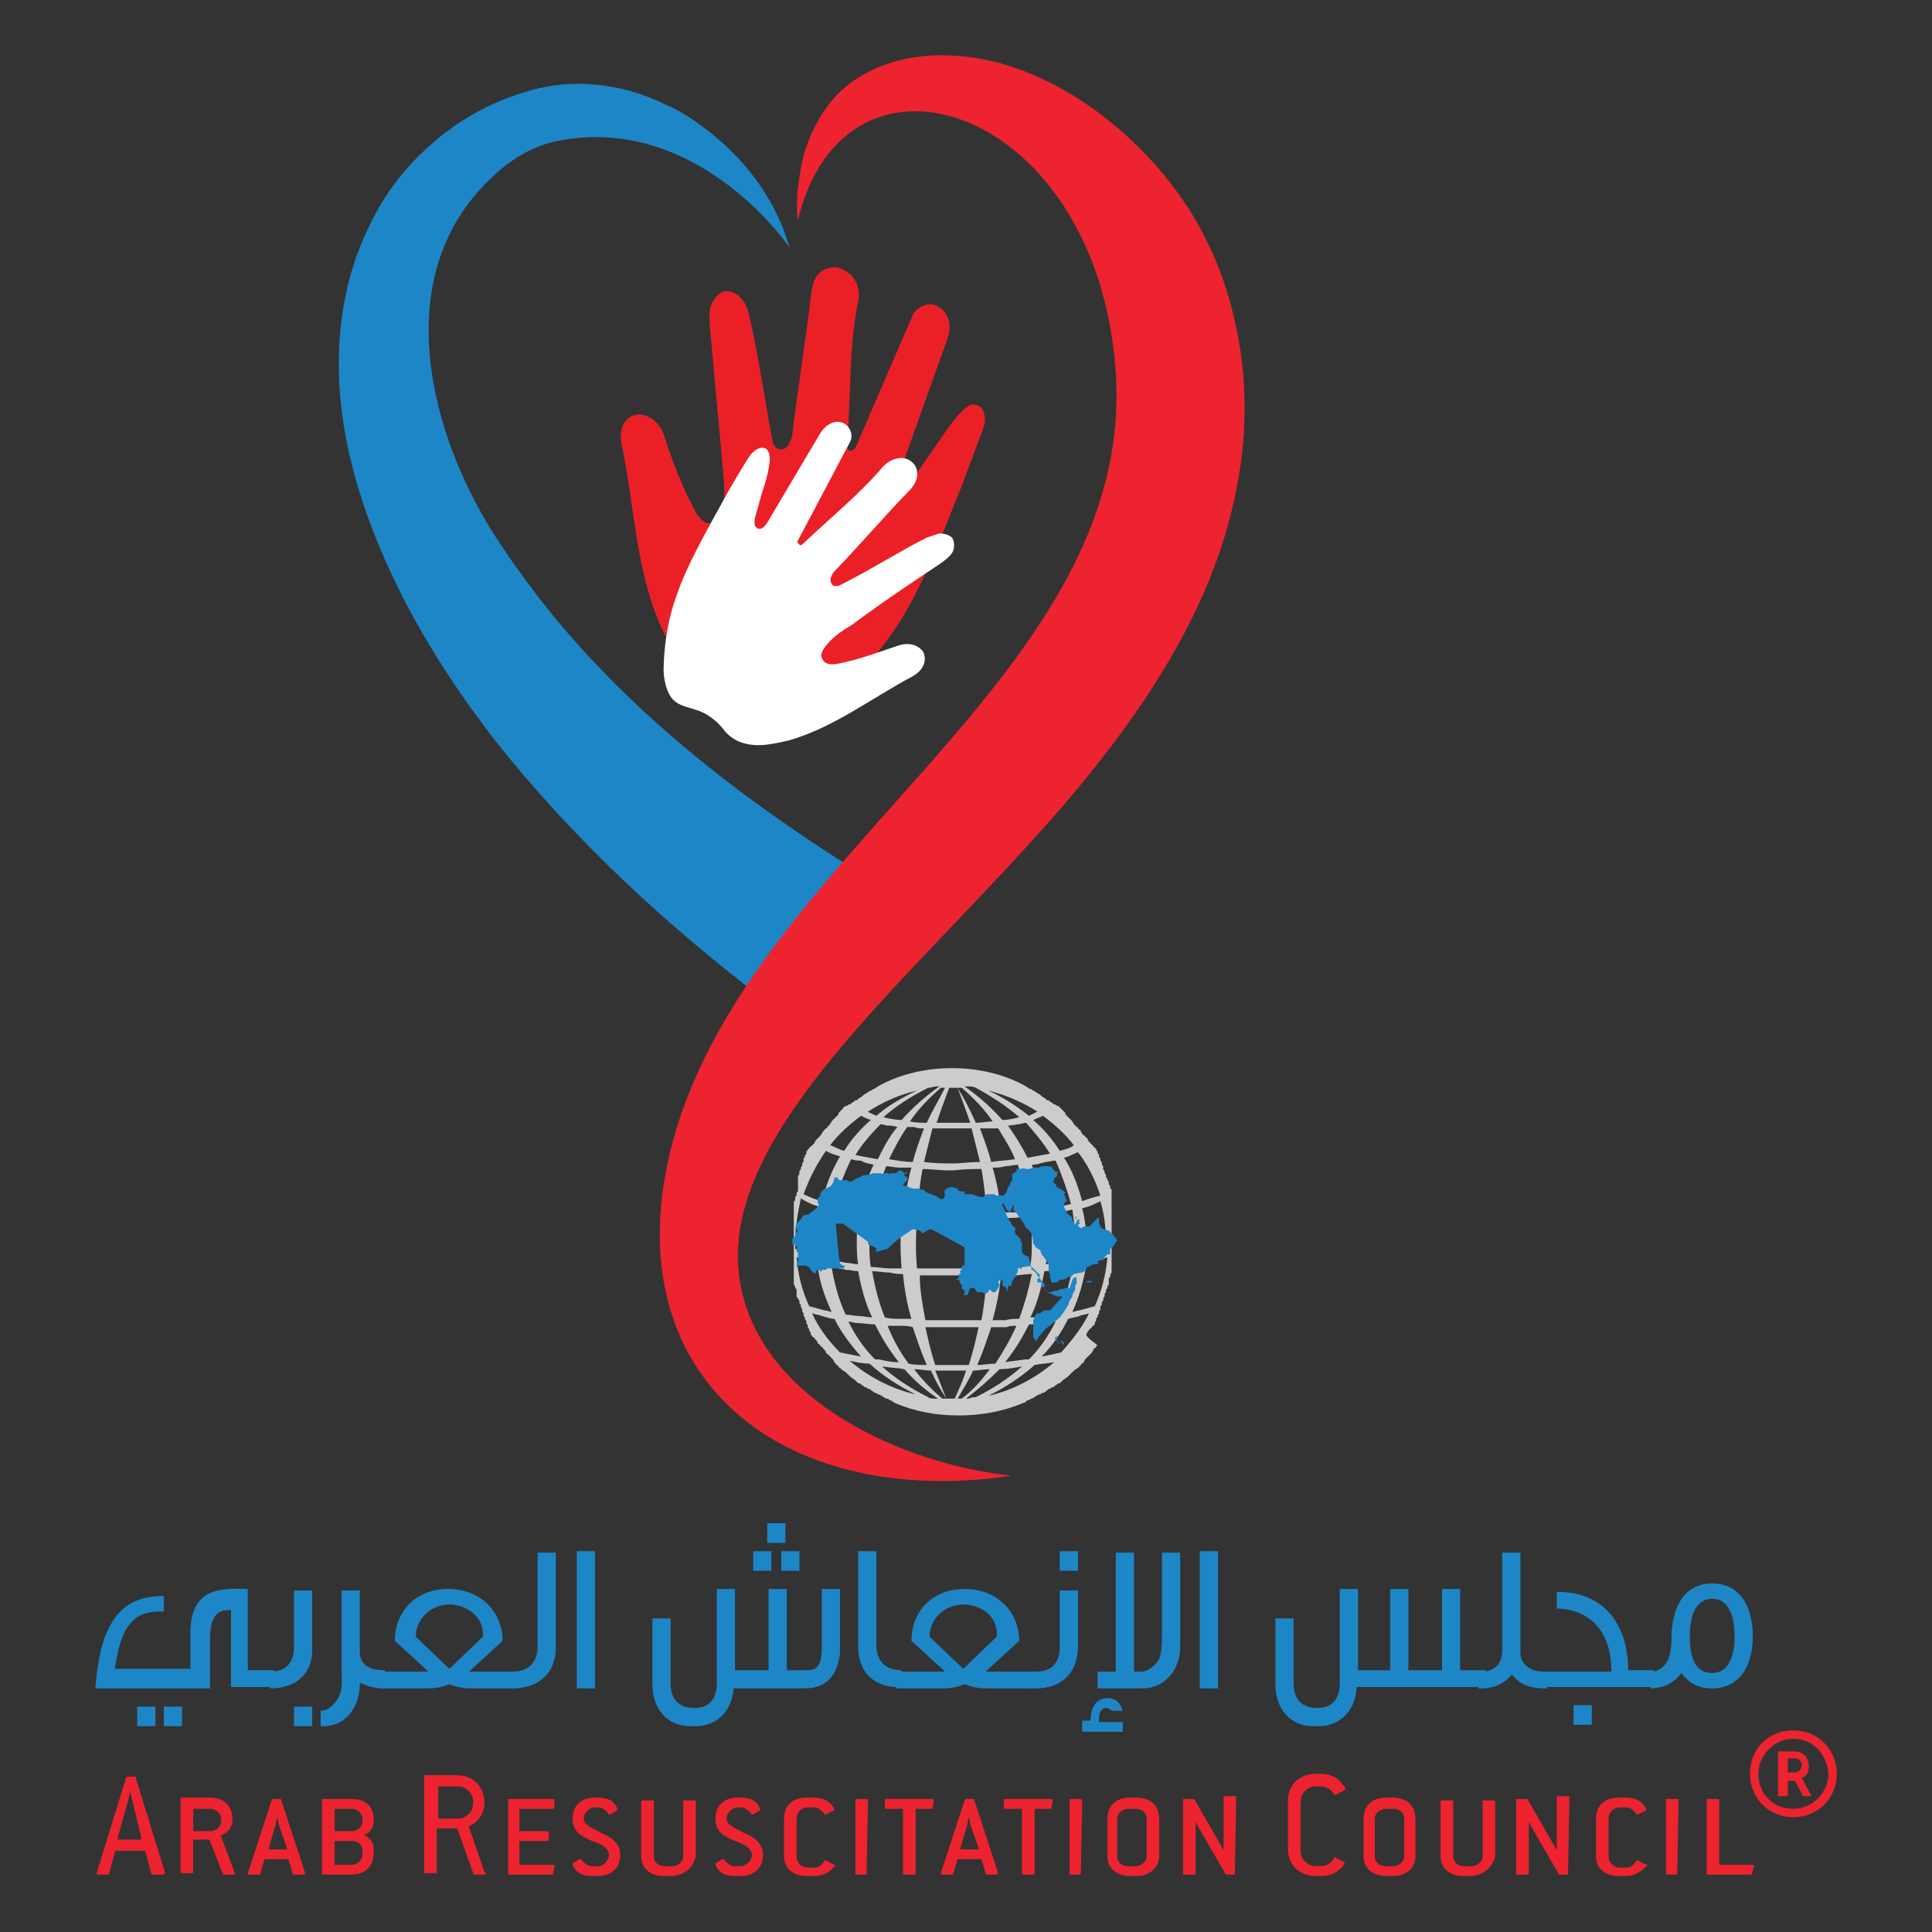 <?xml version="1.0" encoding="utf-8"?>
<!-- Generator: Adobe Illustrator 25.2.1, SVG Export Plug-In . SVG Version: 6.00 Build 0)  -->
<svg version="1.1" id="Layer_1" xmlns="http://www.w3.org/2000/svg" xmlns:xlink="http://www.w3.org/1999/xlink" x="0px" y="0px"
	 viewBox="0 0 138 138" style="enable-background:new 0 0 138 138;" xml:space="preserve">
<rect x="0" y="0" width="138" height="138" fill="#333333" stroke="none"/>
<style type="text/css">
	.st0{fill:#1D86C7;}
	.st1{fill:#ED232F;}
	.st2{fill-rule:evenodd;clip-rule:evenodd;fill:#CDCCCB;}
	.st3{fill:#EB2027;}
	.st4{fill:#FFFFFF;}
</style>
<g>
	<g>
		<g>
			<g>
				<path class="st0" d="M16.5,120.6v-5.6c-0.7,0-1.5,0.1-1.5,2.1v3.5H6.8c0.1-0.9,0.2-2.3,0.7-3.7c0.8-2,2-2.9,4.2-2.9v1.1
					c-1.1,0-2.2,0.1-2.9,1.7c-0.4,0.9-0.6,2.4-0.6,2.4h5.4c0-2.5,0-2.5,0-2.5c0,0,0,0,0,0c0-3.1,1.8-3.3,4.1-3.2v5.8h1.9v1.2H16.5z
					 M9.8,123.3v-1.4h1.3v1.4H9.8z M11.7,123.3v-1.4H13v1.4H11.7z"/>
				<path class="st0" d="M19.3,120.6v-1.2c1.2,0,1.7-0.7,1.7-1.8v-4h1.3c0,0,0,4,0,4C22.4,119.5,21.2,120.6,19.3,120.6z M21,123.3
					v-1.4h1.3v1.4H21z"/>
				<path class="st0" d="M27.4,120.6c-0.7,0-1.2-0.2-1.7-0.4v0.1c0,1.6-1,3.1-2.8,3v-1.1c0.5,0,1-0.4,1.3-1c0.3-0.6,0.2-1.3,0.2-1.7
					c0,0,0-5.8,0-5.9h1.3v4.4c0,0.9,0.7,1.3,1.7,1.3h0.1v1.2H27.4z"/>
				<path class="st0" d="M33.6,120.6c-0.5,0-1-0.1-1.5-0.3c-0.5,0.2-1,0.3-1.5,0.3h-3.5v-1.2h3.5l-2.4-2.2c0-2,1.4-3.7,3.8-3.7
					c2.4,0,3.9,1.7,3.9,3.7l-2.4,2.2h3.5v1.2H33.6z M32.2,114.6L32.2,114.6c-1.5,0-2.5,1.1-2.5,2.3c0.6,0.6,2.4,2.3,2.4,2.3l2.4-2.3
					C34.6,115.7,33.6,114.7,32.2,114.6z"/>
				<path class="st0" d="M36.6,120.6v-1.2c1.2,0,1.8-0.7,1.8-1.8v-6.7h1.3c0,0,0,6.8,0,6.8C39.7,119.5,38.5,120.6,36.6,120.6z"/>
				<path class="st0" d="M41.2,120.6v-9.8h1.3v9.8H41.2z"/>
				<path class="st0" d="M57.5,120.6h-5.1c-0.1,1.6-1.2,2.7-2.7,2.7c-0.2,0-0.3,0-0.4,0c-1.6,0-2.7-1.2-2.7-3v-4.7h1.3v4.6
					c0,1.1,0.5,1.8,1.7,1.8c1.1,0,1.6-0.7,1.6-1.8v-6.7h1.3v5.8h2.4v-5.8h1.3v5.8h1.4c0.8,0,1.1-0.3,1.1-1.8v-4h1.3v4.6
					C59.8,119.8,58.9,120.6,57.5,120.6z M53.8,112.2v-1.4h1.3v1.4H53.8z M54.8,110.2v-1.4h1.3v1.4H54.8z M55.8,112.2v-1.4h1.3v1.4
					H55.8z"/>
				<path class="st0" d="M61.3,117.6c0,0,0-6.8,0-6.8h1.3l0,6.7c0,1.1,0.6,1.8,1.8,1.8v1.2C62.5,120.6,61.3,119.5,61.3,117.6z"/>
				<path class="st0" d="M70.4,120.6c-0.5,0-1-0.1-1.5-0.3c-0.5,0.2-1,0.3-1.5,0.3H64v-1.2h3.5l-2.4-2.2c0-2,1.4-3.7,3.8-3.7
					c2.4,0,3.9,1.7,3.9,3.7l-2.4,2.2h3.5v1.2H70.4z M68.9,114.6L68.9,114.6c-1.5,0-2.5,1.1-2.5,2.3c0.6,0.6,2.4,2.3,2.4,2.3l2.4-2.3
					C71.3,115.7,70.4,114.7,68.9,114.6z"/>
				<path class="st0" d="M74,120.6h-0.7v-1.2H74c1.2,0,1.7-0.7,1.7-1.8v-4H77c0,0,0,4,0,4C77,119.5,75.8,120.6,74,120.6z
					 M75.7,112.2v-1.4H77v1.4H75.7z"/>
				<path class="st0" d="M77.3,123.6v-0.7c0.6,0,0.6,0,0.6,0s0,0,0-0.1c0-0.3,0.1-1.5,1.2-1.5c0.6,0,0.9,0.3,1.1,0.9h-0.8
					c-0.1-0.1-0.2-0.2-0.4-0.2c-0.4,0-0.5,0.4-0.5,0.8c0,0.1,0,0.2,0,0.2s0.1,0,1.7,0v0.7H77.3z M81.6,120.6c-0.5,0,0.1,0-3.2,0
					v-1.2h1.3v-8.5H81v8.5h0.5c0.5,0,1-0.4,1.3-0.9c0.2-0.6,0.2-1.1,0.2-1.8c0,0,0-5.8,0-5.8h1.3c0,0,0,0.1,0,6.7
					C84.3,119.4,83.1,120.6,81.6,120.6z"/>
				<path class="st0" d="M85.7,120.6v-9.8H87v9.8H85.7z"/>
				<path class="st0" d="M96.9,120.6c-0.1,1.6-1.2,2.7-2.7,2.7c-0.2,0-0.3,0-0.4,0c-1.6,0-2.7-1.2-2.7-3v-4.7h1.3v4.6
					c0,1.1,0.5,1.8,1.7,1.8c1.1,0,1.6-0.7,1.6-1.8v-6.7h1.3v5.8h2.3v-5.8h1.3v5.8h2.4v-5.8h1.3v5.8h1.8v1.2H96.9z"/>
				<path class="st0" d="M110.3,120.6c-1,0-1.8-0.3-2.3-1c-0.5,0.6-1.2,1-2.2,1c0,0-0.2,0-0.2,0v-1.2c0,0,0.2,0,0.2,0
					c1,0,1.5-0.6,1.5-1.5v-7h1.3c0,0,0,7,0,7.1c0,0.9,0.7,1.4,1.7,1.4c0,0,0.2,0,0.2,0v1.2C110.5,120.6,110.3,120.6,110.3,120.6z"/>
				<path class="st0" d="M110.2,120.6v-1.2h4.9c0-4.7-3.9-4.5-3.9-4.5v-1.2c3.6,0,5.1,2.6,5.1,5.6h1.8v1.2H110.2z M112.4,123.2v-1.4
					h1.3v1.4H112.4z"/>
				<path class="st0" d="M122.3,120.6c-1,0-1.7-0.4-2.2-1.1c-0.5,0.7-1.3,1.1-2.2,1.1v-1.2c0.6,0,1.1-0.4,1.3-1
					c0.2-0.6,0.2-1.2,0.2-1.7h0c0.1-2.2,1.1-3.6,2.9-3.6c1.8,0,2.9,1.4,2.9,3.8C125.2,119.2,124.1,120.6,122.3,120.6z M122.3,114.2
					c-1,0-1.6,0.9-1.6,2.7c0,1.7,0.5,2.6,1.6,2.6c1,0,1.6-0.9,1.6-2.6C123.9,115.1,123.3,114.2,122.3,114.2z"/>
			</g>
		</g>
		<g>
			<g>
				<path class="st1" d="M11.6,133.9h-0.7c-0.1,0-0.1,0-0.1-0.1l-0.4-1.5c0-0.1-0.1-0.1-0.1-0.1h-2c-0.1,0-0.1,0-0.1,0.1l-0.4,1.5
					c0,0.1-0.1,0.1-0.1,0.1H7c-0.1,0-0.1-0.1-0.1-0.1l2.1-6.8c0-0.1,0.1-0.1,0.1-0.1h0.5c0.1,0,0.1,0,0.1,0.1l2.1,6.8
					C11.8,133.8,11.7,133.9,11.6,133.9z M9.5,128.8c-0.1-0.4-0.2-0.8-0.2-0.8h0c0,0-0.1,0.4-0.2,0.8l-0.7,2.5c0,0.1,0,0.1,0.1,0.1
					H10c0.1,0,0.1-0.1,0.1-0.1L9.5,128.8z"/>
				<path class="st1" d="M16.7,133.9H16c0,0-0.1,0-0.1-0.1l-0.9-2.3c0,0,0-0.1-0.1-0.1h-1c-0.1,0-0.1,0-0.1,0.1v2.2
					c0,0.1,0,0.1-0.1,0.1h-0.7c-0.1,0-0.1,0-0.1-0.1v-5.2c0-0.1,0-0.1,0.1-0.1h2c1,0,1.6,0.6,1.6,1.5v0.1c0,0.5-0.3,0.9-0.8,1.1
					c0,0-0.1,0.1,0,0.1l0.9,2.4C16.8,133.8,16.8,133.9,16.7,133.9z M15.8,130c0-0.4-0.3-0.8-0.8-0.8h-1.1c-0.1,0-0.1,0-0.1,0.1v1.4
					c0,0.1,0,0.1,0.1,0.1H15c0.4,0,0.8-0.3,0.8-0.7V130z"/>
				<path class="st1" d="M21.7,133.9H21c0,0-0.1,0-0.1-0.1l-0.3-1c0,0,0,0-0.1,0H19c-0.1,0-0.1,0-0.1,0l-0.3,1c0,0,0,0.1-0.1,0.1
					h-0.7c-0.1,0-0.1,0-0.1-0.1l1.7-5.2c0,0,0-0.1,0.1-0.1H20c0,0,0.1,0,0.1,0.1l1.7,5.2C21.8,133.8,21.8,133.9,21.7,133.9z
					 M19.9,130.3c0-0.2-0.1-0.5-0.1-0.5h0c0,0-0.1,0.4-0.1,0.5l-0.5,1.7c0,0.1,0,0.1,0.1,0.1h1.1c0.1,0,0.1,0,0.1-0.1L19.9,130.3z"
					/>
				<path class="st1" d="M25.1,133.9h-2c-0.1,0-0.1,0-0.1-0.1v-5.2c0-0.1,0-0.1,0.1-0.1h2c1,0,1.6,0.5,1.6,1.5v0.1
					c0,0.3-0.2,0.8-0.6,0.9c-0.1,0-0.1,0.1,0,0.1c0.3,0.2,0.6,0.5,0.6,1v0.2C26.7,133.3,26.1,133.9,25.1,133.9z M25.9,130
					c0-0.4-0.3-0.8-0.8-0.8H24c-0.1,0-0.1,0-0.1,0.1v1.4c0,0.1,0,0.1,0.1,0.1h1.1c0.4,0,0.8-0.3,0.8-0.7V130z M25.9,132.2
					c0-0.4-0.3-0.7-0.8-0.7H24c-0.1,0-0.1,0-0.1,0.1v1.5c0,0.1,0,0.1,0.1,0.1h1.1c0.4,0,0.8-0.3,0.8-0.8V132.2z"/>
				<path class="st1" d="M34.6,133.9h-0.7c0,0-0.1,0-0.1-0.1l-1.1-3.1c0,0,0-0.1-0.1-0.1h-1.3c-0.1,0-0.1,0-0.1,0.1v3
					c0,0.1,0,0.1-0.1,0.1h-0.7c-0.1,0-0.1,0-0.1-0.1v-6.8c0-0.1,0-0.1,0.1-0.1h2.2c1.2,0,2,0.8,2,2v0.1c0,0.6-0.5,1.3-1,1.5
					c-0.1,0-0.1,0.1-0.1,0.1l1.1,3.2C34.8,133.8,34.7,133.9,34.6,133.9z M33.8,128.7c0-0.6-0.5-1.1-1.1-1.1h-1.3
					c-0.1,0-0.1,0-0.1,0.1v2.1c0,0.1,0,0.1,0.1,0.1h1.3c0.6,0,1.1-0.5,1.1-1.1V128.7z"/>
				<path class="st1" d="M39.5,133.9h-3.1c-0.1,0-0.1,0-0.1-0.1v-5.2c0-0.1,0-0.1,0.1-0.1h3.1c0.1,0,0.1,0,0.1,0.1v0.5
					c0,0.1,0,0.1-0.1,0.1h-2.3c-0.1,0-0.1,0-0.1,0.1v1.4c0,0.1,0,0.1,0.1,0.1h1.9c0.1,0,0.1,0,0.1,0.1v0.5c0,0.1,0,0.1-0.1,0.1h-1.9
					c-0.1,0-0.1,0-0.1,0.1v1.5c0,0.1,0,0.1,0.1,0.1h2.3c0.1,0,0.1,0,0.1,0.1L39.5,133.9C39.6,133.9,39.5,133.9,39.5,133.9z"/>
				<path class="st1" d="M42.7,134h-0.4c-0.8,0-1.2-0.3-1.4-0.8c0-0.1,0-0.1,0-0.1l0.5-0.3c0,0,0.1,0,0.1,0c0.2,0.3,0.5,0.5,0.8,0.5
					h0.4c0.4,0,0.8-0.4,0.8-0.8c0-0.5-0.6-0.8-1.2-1c-0.7-0.3-1.4-0.6-1.4-1.6c0-0.9,0.6-1.5,1.6-1.5h0.2c0.8,0,1.2,0.3,1.4,0.8
					c0,0.1,0,0.1,0,0.1l-0.5,0.3c0,0-0.1,0-0.1,0c-0.2-0.3-0.5-0.5-0.8-0.5h-0.2c-0.4,0-0.8,0.4-0.8,0.8c0,0.5,0.7,0.7,1.2,1
					c0.7,0.3,1.4,0.7,1.4,1.6C44.3,133.4,43.7,134,42.7,134z"/>
				<path class="st1" d="M47.9,134h-0.5c-1,0-1.6-0.6-1.6-1.4v-3.9c0-0.1,0-0.1,0.1-0.1h0.7c0.1,0,0.1,0,0.1,0.1v3.9
					c0,0.4,0.3,0.7,0.8,0.7h0.5c0.4,0,0.8-0.3,0.8-0.7v-3.9c0-0.1,0-0.1,0.1-0.1h0.7c0.1,0,0.1,0,0.1,0.1v3.9
					C49.5,133.4,48.9,134,47.9,134z"/>
				<path class="st1" d="M52.9,134h-0.4c-0.8,0-1.2-0.3-1.4-0.8c0-0.1,0-0.1,0-0.1l0.5-0.3c0,0,0.1,0,0.1,0c0.2,0.3,0.5,0.5,0.8,0.5
					h0.4c0.4,0,0.8-0.4,0.8-0.8c0-0.5-0.6-0.8-1.2-1c-0.7-0.3-1.4-0.6-1.4-1.6c0-0.9,0.6-1.5,1.6-1.5h0.2c0.8,0,1.2,0.3,1.4,0.8
					c0,0.1,0,0.1,0,0.1l-0.5,0.3c0,0-0.1,0-0.1,0c-0.2-0.3-0.5-0.5-0.8-0.5h-0.2c-0.4,0-0.8,0.4-0.8,0.8c0,0.5,0.7,0.7,1.2,1
					c0.7,0.3,1.4,0.7,1.4,1.6C54.5,133.4,53.9,134,52.9,134z"/>
				<path class="st1" d="M58.1,134h-0.5c-1,0-1.6-0.6-1.6-1.4v-2.7c0-0.9,0.6-1.5,1.6-1.5h0.5c0.8,0,1.2,0.3,1.5,0.8
					c0,0,0,0.1,0,0.1l-0.6,0.3c0,0-0.1,0-0.1,0c-0.2-0.3-0.5-0.5-0.7-0.5h-0.5c-0.4,0-0.8,0.3-0.8,0.8v2.7c0,0.4,0.3,0.8,0.8,0.8
					h0.5c0.3,0,0.5-0.2,0.7-0.5c0,0,0.1-0.1,0.1,0l0.6,0.3c0.1,0,0.1,0.1,0,0.1C59.3,133.7,58.9,134,58.1,134z"/>
				<path class="st1" d="M61.9,133.9h-0.7c-0.1,0-0.1,0-0.1-0.1v-5.2c0-0.1,0-0.1,0.1-0.1h0.7c0,0,0.1,0,0.1,0.1L61.9,133.9
					C62,133.9,61.9,133.9,61.9,133.9z"/>
				<path class="st1" d="M66.6,129.2h-1.1c-0.1,0-0.1,0-0.1,0.1v4.5c0,0.1,0,0.1-0.1,0.1h-0.7c-0.1,0-0.1,0-0.1-0.1v-4.5
					c0-0.1,0-0.1-0.1-0.1h-1.1c-0.1,0-0.1,0-0.1-0.1v-0.5c0-0.1,0-0.1,0.1-0.1h3.3c0,0,0.1,0,0.1,0.1L66.6,129.2
					C66.6,129.2,66.6,129.2,66.6,129.2z"/>
				<path class="st1" d="M71.2,133.9h-0.7c0,0-0.1,0-0.1-0.1l-0.3-1c0,0,0,0-0.1,0h-1.5c-0.1,0-0.1,0-0.1,0l-0.3,1
					c0,0,0,0.1-0.1,0.1h-0.7c-0.1,0-0.1,0-0.1-0.1l1.7-5.2c0,0,0-0.1,0.1-0.1h0.5c0,0,0.1,0,0.1,0.1l1.7,5.2
					C71.3,133.8,71.2,133.9,71.2,133.9z M69.3,130.3c0-0.2-0.1-0.5-0.1-0.5h0c0,0-0.1,0.4-0.1,0.5l-0.5,1.7c0,0.1,0,0.1,0.1,0.1h1.1
					c0.1,0,0.1,0,0.1-0.1L69.3,130.3z"/>
				<path class="st1" d="M75.1,129.2H74c-0.1,0-0.1,0-0.1,0.1v4.5c0,0.1,0,0.1-0.1,0.1h-0.7c-0.1,0-0.1,0-0.1-0.1v-4.5
					c0-0.1,0-0.1-0.1-0.1h-1.1c-0.1,0-0.1,0-0.1-0.1v-0.5c0-0.1,0-0.1,0.1-0.1h3.3c0,0,0.1,0,0.1,0.1L75.1,129.2
					C75.2,129.2,75.2,129.2,75.1,129.2z"/>
				<path class="st1" d="M77.2,133.9h-0.7c-0.1,0-0.1,0-0.1-0.1v-5.2c0-0.1,0-0.1,0.1-0.1h0.7c0,0,0.1,0,0.1,0.1L77.2,133.9
					C77.2,133.9,77.2,133.9,77.2,133.9z"/>
				<path class="st1" d="M81.2,134h-0.5c-1,0-1.6-0.6-1.6-1.4v-2.7c0-0.9,0.6-1.5,1.6-1.5h0.5c1,0,1.6,0.6,1.6,1.5v2.7
					C82.8,133.4,82.1,134,81.2,134z M81.9,129.9c0-0.4-0.3-0.7-0.8-0.7h-0.5c-0.4,0-0.8,0.3-0.8,0.7v2.7c0,0.4,0.3,0.7,0.8,0.7h0.5
					c0.4,0,0.8-0.3,0.8-0.7V129.9z"/>
				<path class="st1" d="M88.2,133.9h-0.6c0,0-0.1,0-0.1-0.1l-1.9-3.3c-0.1-0.1-0.1-0.3-0.2-0.3l0,0c0,0.1,0,1.1,0,1.8v1.8
					c0,0.1,0,0.1-0.1,0.1h-0.7c-0.1,0-0.1,0-0.1-0.1v-5.2c0-0.1,0-0.1,0.1-0.1h0.6c0,0,0.1,0,0.1,0l1.9,3.3c0.1,0.1,0.1,0.3,0.2,0.3
					l0,0c0-0.1,0-1.1,0-1.8v-1.9c0-0.1,0-0.1,0.1-0.1h0.7c0.1,0,0.1,0,0.1,0.1L88.2,133.9C88.3,133.9,88.3,133.9,88.2,133.9z"/>
				<path class="st1" d="M95.7,133.5c-0.3,0.3-0.7,0.5-1.4,0.5H94c-1.2,0-2-0.8-2-1.9v-3.5c0-1.1,0.8-1.9,2-1.9h0.3
					c0.6,0,1,0.2,1.3,0.4c0.2,0.2,0.3,0.4,0.5,0.6c0,0.1,0,0.1-0.1,0.2l-0.6,0.3c-0.1,0-0.1,0-0.1,0c-0.2-0.4-0.6-0.6-1-0.6H94
					c-0.6,0-1.1,0.5-1.1,1.1v3.5c0,0.6,0.5,1.1,1.1,1.1h0.3c0.4,0,0.8-0.2,1-0.6c0-0.1,0.1-0.1,0.1,0l0.6,0.3c0.1,0,0.1,0.1,0,0.1
					C96,133.2,95.9,133.4,95.7,133.5z"/>
				<path class="st1" d="M99.5,134h-0.5c-1,0-1.6-0.6-1.6-1.4v-2.7c0-0.9,0.6-1.5,1.6-1.5h0.5c1,0,1.6,0.6,1.6,1.5v2.7
					C101.1,133.4,100.5,134,99.5,134z M100.3,129.9c0-0.4-0.3-0.7-0.8-0.7h-0.5c-0.4,0-0.8,0.3-0.8,0.7v2.7c0,0.4,0.3,0.7,0.8,0.7
					h0.5c0.4,0,0.8-0.3,0.8-0.7V129.9z"/>
				<path class="st1" d="M105,134h-0.5c-1,0-1.6-0.6-1.6-1.4v-3.9c0-0.1,0-0.1,0.1-0.1h0.7c0.1,0,0.1,0,0.1,0.1v3.9
					c0,0.4,0.3,0.7,0.8,0.7h0.5c0.4,0,0.8-0.3,0.8-0.7v-3.9c0-0.1,0-0.1,0.1-0.1h0.7c0.1,0,0.1,0,0.1,0.1v3.9
					C106.6,133.4,105.9,134,105,134z"/>
				<path class="st1" d="M112,133.9h-0.6c0,0-0.1,0-0.1-0.1l-1.9-3.3c-0.1-0.1-0.1-0.3-0.2-0.3l0,0c0,0.1,0,1.1,0,1.8v1.8
					c0,0.1,0,0.1-0.1,0.1h-0.7c-0.1,0-0.1,0-0.1-0.1v-5.2c0-0.1,0-0.1,0.1-0.1h0.6c0,0,0.1,0,0.1,0l1.9,3.3c0.1,0.1,0.1,0.3,0.2,0.3
					l0,0c0-0.1,0-1.1,0-1.8v-1.9c0-0.1,0-0.1,0.1-0.1h0.7c0.1,0,0.1,0,0.1,0.1L112,133.9C112.1,133.9,112.1,133.9,112,133.9z"/>
				<path class="st1" d="M116.1,134h-0.5c-1,0-1.6-0.6-1.6-1.4v-2.7c0-0.9,0.6-1.5,1.6-1.5h0.5c0.8,0,1.2,0.3,1.5,0.8
					c0,0,0,0.1,0,0.1l-0.6,0.3c0,0-0.1,0-0.1,0c-0.2-0.3-0.5-0.5-0.7-0.5h-0.5c-0.4,0-0.8,0.3-0.8,0.8v2.7c0,0.4,0.3,0.8,0.8,0.8
					h0.5c0.3,0,0.5-0.2,0.7-0.5c0,0,0.1-0.1,0.1,0l0.6,0.3c0.1,0,0.1,0.1,0,0.1C117.2,133.7,116.8,134,116.1,134z"/>
				<path class="st1" d="M119.8,133.9h-0.7c-0.1,0-0.1,0-0.1-0.1v-5.2c0-0.1,0-0.1,0.1-0.1h0.7c0,0,0.1,0,0.1,0.1L119.8,133.9
					C119.9,133.9,119.9,133.9,119.8,133.9z"/>
				<path class="st1" d="M125.1,133.9H122c-0.1,0-0.1,0-0.1-0.1v-5.2c0-0.1,0-0.1,0.1-0.1h0.7c0.1,0,0.1,0,0.1,0.1v4.5
					c0,0.1,0,0.1,0.1,0.1h2.3c0.1,0,0.1,0,0.1,0.1L125.1,133.9C125.2,133.9,125.2,133.9,125.1,133.9z"/>
			</g>
		</g>
		<g>
			<path class="st2" d="M74.4,96.9c0.8-0.8,1.4-1.7,1.9-2.7c0.3-0.1,0.6-0.1,0.8-0.2c0.2-0.1,0.5-0.1,0.7-0.2c-0.5,1-1.2,1.9-2,2.8
				C75.4,96.7,74.9,96.8,74.4,96.9L74.4,96.9z M72.6,99.5L72.6,99.5L72.6,99.5z M77.6,95.3C77.6,95.3,77.6,95.3,77.6,95.3
				c0.1-0.2,0.1-0.2,0.2-0.3c0,0,0-0.1,0.1-0.1c0,0,0.1-0.1,0.1-0.1c0,0,0-0.1,0.1-0.1c0,0,0.1-0.1,0.1-0.1c0,0,0-0.1,0-0.1
				c0-0.1,0.1-0.1,0.1-0.2c0,0,0-0.1,0-0.1c0,0,0-0.1,0.1-0.1c0,0,0-0.1,0-0.1c0-0.1,0.1-0.1,0.1-0.2c0,0,0,0,0-0.1
				c0-0.1,0.1-0.1,0.1-0.2c0,0,0-0.1,0-0.1c0-0.1,0-0.1,0.1-0.2c0,0,0-0.1,0-0.1c0-0.1,0-0.1,0.1-0.2c0,0,0,0,0-0.1
				c0-0.1,0.1-0.2,0.1-0.2c0,0,0-0.1,0-0.1c0-0.1,0-0.1,0.1-0.2c0,0,0-0.1,0-0.1c0-0.1,0-0.1,0.1-0.2c0,0,0,0,0,0
				c0-0.1,0-0.2,0.1-0.2c0,0,0-0.1,0-0.1c0-0.1,0-0.1,0-0.2c0,0,0-0.1,0-0.1c0-0.1,0-0.1,0.1-0.2c0,0,0,0,0,0c0-0.1,0-0.2,0.1-0.3
				c0,0,0-0.1,0-0.1c0-0.1,0-0.1,0-0.2c0,0,0-0.1,0-0.1c0-0.1,0-0.2,0-0.2l0,0c0-0.1,0-0.2,0-0.3c0,0,0-0.1,0-0.1c0-0.1,0-0.1,0-0.2
				c0,0,0-0.1,0-0.1c0-0.1,0-0.2,0-0.3l0,0c0-0.1,0-0.2,0-0.3c0,0,0-0.1,0-0.1c0-0.1,0-0.1,0-0.2l0-0.1c0-0.1,0-0.2,0-0.3
				c0-0.1,0-0.2,0-0.3l0-0.1c0-0.1,0-0.1,0-0.2c0,0,0,0,0-0.1c0-0.1,0-0.2,0-0.3c0,0,0,0,0-0.1c0-0.1,0-0.1,0-0.2l0-0.1
				c0-0.1,0-0.2,0-0.2c0,0,0,0,0,0c0-0.1,0-0.2,0-0.3c0,0,0,0,0-0.1c0-0.1,0-0.1,0-0.2c0,0,0,0,0-0.1c0-0.1,0-0.2,0-0.3c0,0,0,0,0,0
				c0-0.1,0-0.1,0-0.2l0-0.1c0-0.1,0-0.1,0-0.2c0,0,0,0,0-0.1c0-0.1,0-0.2-0.1-0.2c0,0,0,0,0-0.1c0-0.1,0-0.1-0.1-0.2
				c0,0,0-0.1,0-0.1c0-0.1,0-0.1-0.1-0.2l0,0c0-0.1,0-0.1-0.1-0.2c0,0,0-0.1,0-0.1c0-0.1,0-0.1-0.1-0.2c0,0,0-0.1,0-0.1
				c0-0.1-0.1-0.1-0.1-0.2c0,0,0,0,0-0.1c0-0.1,0-0.1-0.1-0.2l0-0.1c0-0.1,0-0.1-0.1-0.2c0,0,0,0,0-0.1c0-0.1-0.1-0.1-0.1-0.2
				c0,0,0-0.1,0-0.1c0,0,0-0.1-0.1-0.1c0,0,0-0.1,0-0.1c0-0.1-0.1-0.1-0.1-0.2c0,0,0-0.1-0.1-0.1c0,0-0.1-0.1-0.1-0.1
				c0,0,0-0.1-0.1-0.1c0,0,0-0.1-0.1-0.1c0,0,0-0.1-0.1-0.1c0-0.1-0.1-0.1-0.1-0.2c0,0,0-0.1-0.1-0.1c0,0,0-0.1-0.1-0.1
				c0,0,0-0.1-0.1-0.1c0,0-0.1-0.1-0.1-0.1c0-0.1-0.1-0.1-0.1-0.2c0,0,0-0.1-0.1-0.1c0,0-0.1-0.1-0.1-0.1c0,0,0-0.1-0.1-0.1
				c0,0-0.1-0.1-0.1-0.1c0,0-0.1-0.1-0.1-0.1c0-0.1-0.1-0.1-0.1-0.2c0,0,0,0-0.1-0.1c0,0-0.1-0.1-0.1-0.1c0,0,0,0-0.1-0.1
				c-0.1-0.1-0.1-0.1-0.2-0.2c0,0,0,0,0-0.1c0,0-0.1-0.1-0.1-0.1l-0.1-0.1c0,0-0.1-0.1-0.1-0.1c0,0,0,0,0,0
				c-0.1-0.1-0.1-0.1-0.2-0.2c0,0,0,0-0.1,0c0,0-0.1-0.1-0.1-0.1l-0.1,0c-0.1-0.1-0.3-0.2-0.4-0.3l-0.1,0c0,0-0.1-0.1-0.1-0.1l0,0
				c-0.1-0.1-0.2-0.1-0.3-0.2l0,0c0,0-0.1-0.1-0.1-0.1l0,0c-0.2-0.1-0.3-0.2-0.5-0.3l0,0c0,0-0.1-0.1-0.2-0.1l0,0
				c-0.2-0.1-0.3-0.2-0.5-0.3l0,0c-1.5-0.8-3.3-1.2-5.1-1.2c-1.8,0-3.6,0.4-5.1,1.2l0,0c-0.2,0.1-0.3,0.2-0.5,0.3l0,0
				c-0.1,0-0.1,0.1-0.2,0.1l0,0c-0.2,0.1-0.3,0.2-0.5,0.3l0,0c0,0-0.1,0.1-0.1,0.1l0,0c-0.1,0.1-0.2,0.1-0.3,0.2l0,0
				c0,0-0.1,0.1-0.1,0.1l-0.1,0c-0.1,0.1-0.3,0.2-0.4,0.3l-0.1,0c0,0-0.1,0.1-0.1,0.1c0,0,0,0-0.1,0c-0.1,0.1-0.2,0.1-0.2,0.2
				c0,0,0,0,0,0c0,0-0.1,0.1-0.1,0.1l-0.1,0.1c0,0-0.1,0.1-0.1,0.1c0,0,0,0,0,0.1c-0.1,0.1-0.1,0.1-0.2,0.2c0,0,0,0-0.1,0.1
				c0,0-0.1,0.1-0.1,0.1c0,0,0,0-0.1,0.1c0,0.1-0.1,0.1-0.1,0.2c0,0-0.1,0.1-0.1,0.1c0,0-0.1,0.1-0.1,0.1c0,0,0,0.1-0.1,0.1
				c0,0-0.1,0.1-0.1,0.1c0,0-0.1,0.1-0.1,0.1c0,0.1-0.1,0.1-0.1,0.2c0,0-0.1,0.1-0.1,0.1c0,0,0,0.1-0.1,0.1c0,0,0,0.1-0.1,0.1
				c0,0,0,0.1-0.1,0.1c0,0.1-0.1,0.1-0.1,0.2c0,0,0,0.1-0.1,0.1c0,0,0,0.1-0.1,0.1c0,0,0,0.1-0.1,0.1c0,0-0.1,0.1-0.1,0.1
				c0,0,0,0.1-0.1,0.1c0,0.1-0.1,0.1-0.1,0.2c0,0,0,0.1,0,0.1c0,0,0,0.1-0.1,0.1c0,0,0,0.1,0,0.1c0,0.1-0.1,0.1-0.1,0.2
				c0,0,0,0,0,0.1c0,0.1,0,0.1-0.1,0.2c0,0,0,0.1,0,0.1c0,0.1,0,0.1-0.1,0.2c0,0,0,0,0,0.1c0,0.1-0.1,0.1-0.1,0.2c0,0,0,0.1,0,0.1
				c0,0.1,0,0.1-0.1,0.2c0,0,0,0.1,0,0.1C57,84.9,57,85,57,85l0,0c0,0.1,0,0.1-0.1,0.2c0,0,0,0.1,0,0.1c0,0.1,0,0.1-0.1,0.2
				c0,0,0,0,0,0.1c0,0.1,0,0.2-0.1,0.2c0,0,0,0,0,0.1c0,0.1,0,0.1,0,0.2l0,0.1c0,0.1,0,0.1,0,0.2c0,0,0,0,0,0c0,0.1,0,0.2,0,0.3
				c0,0,0,0,0,0.1c0,0.1,0,0.1,0,0.2c0,0,0,0,0,0.1c0,0.1,0,0.2,0,0.3c0,0,0,0,0,0c0,0.1,0,0.1,0,0.2l0,0.1c0,0.1,0,0.1,0,0.2
				c0,0,0,0,0,0.1c0,0.1,0,0.2,0,0.3c0,0,0,0,0,0.1c0,0.1,0,0.1,0,0.2l0,0.1c0,0.1,0,0.2,0,0.3c0,0.1,0,0.2,0,0.3c0,0,0,0.1,0,0.1
				c0,0.1,0,0.1,0,0.2c0,0,0,0.1,0,0.1c0,0.1,0,0.2,0,0.3l0,0c0,0.1,0,0.2,0,0.3c0,0,0,0.1,0,0.1c0,0.1,0,0.1,0,0.2c0,0,0,0.1,0,0.1
				c0,0.1,0,0.2,0,0.3l0,0c0,0.1,0,0.2,0,0.2c0,0,0,0.1,0,0.1c0,0.1,0,0.1,0,0.2c0,0,0,0.1,0,0.1c0,0.1,0,0.2,0.1,0.3c0,0,0,0,0,0
				c0,0.1,0,0.1,0.1,0.2c0,0,0,0.1,0,0.1c0,0.1,0,0.1,0,0.2c0,0,0,0.1,0,0.1c0,0.1,0,0.2,0.1,0.2c0,0,0,0,0,0c0,0.1,0,0.1,0.1,0.2
				c0,0,0,0.1,0,0.1c0,0.1,0,0.1,0.1,0.2c0,0,0,0.1,0,0.1c0,0.1,0.1,0.2,0.1,0.2c0,0,0,0,0,0.1c0,0.1,0,0.1,0.1,0.2c0,0,0,0.1,0,0.1
				c0,0.1,0,0.1,0.1,0.2c0,0,0,0.1,0,0.1c0,0.1,0.1,0.1,0.1,0.2c0,0,0,0,0,0.1c0,0.1,0.1,0.1,0.1,0.2c0,0,0,0.1,0,0.1
				c0,0,0,0.1,0.1,0.1c0,0,0,0.1,0,0.1c0,0.1,0.1,0.1,0.1,0.2c0,0,0,0.1,0,0.1c0,0,0.1,0.1,0.1,0.1c0,0,0,0.1,0.1,0.1
				c0,0,0.1,0.1,0.1,0.1c0,0,0,0.1,0.1,0.1c0,0.1,0.1,0.1,0.1,0.2c0,0,0,0.1,0.1,0.1c0,0,0.1,0.1,0.1,0.1c0,0,0,0.1,0.1,0.1
				c0,0,0.1,0.1,0.1,0.1c0,0,0,0.1,0.1,0.1c0,0.1,0.1,0.1,0.1,0.2c0,0,0,0.1,0.1,0.1c0,0,0.1,0.1,0.1,0.1c0,0,0.1,0.1,0.1,0.1
				c0,0,0.1,0.1,0.1,0.1c0,0,0.1,0.1,0.1,0.1c0,0.1,0.1,0.1,0.1,0.2c0,0,0.1,0.1,0.1,0.1c0,0,0,0.1,0.1,0.1c0,0,0.1,0.1,0.1,0.1
				c0,0,0,0.1,0.1,0.1c0.1,0.1,0.2,0.2,0.4,0.3c0,0,0,0,0.1,0.1c0,0,0.1,0.1,0.1,0.1c0,0,0,0,0.1,0.1c0.1,0.1,0.3,0.2,0.4,0.3
				c0,0,0,0,0.1,0.1c0,0,0.1,0.1,0.1,0.1c0,0,0,0,0.1,0c0.1,0.1,0.3,0.2,0.4,0.3l0.1,0c0,0,0.1,0.1,0.1,0.1c0,0,0,0,0.1,0
				c0.1,0.1,0.3,0.2,0.4,0.3l0.1,0c0,0,0.1,0.1,0.1,0.1c0,0,0,0,0.1,0c0.2,0.1,0.3,0.2,0.5,0.3l0.1,0c0,0,0.1,0,0.1,0.1
				c0,0,0,0,0.1,0c0.1,0.1,0.2,0.1,0.3,0.2l0,0c1.4,0.6,2.9,0.9,4.6,0.9c1.6,0,3.2-0.3,4.6-0.9l0,0c0.1,0,0.2-0.1,0.3-0.2
				c0,0,0,0,0.1,0c0,0,0.1,0,0.1-0.1l0.1,0c0.2-0.1,0.3-0.2,0.5-0.3c0,0,0,0,0.1,0c0,0,0.1-0.1,0.1-0.1l0.1,0
				c0.2-0.1,0.3-0.2,0.4-0.3c0,0,0,0,0.1,0c0,0,0.1-0.1,0.1-0.1c0,0,0,0,0.1,0c0.1-0.1,0.3-0.2,0.4-0.3c0,0,0,0,0.1,0
				c0,0,0.1-0.1,0.1-0.1c0,0,0,0,0.1-0.1c0.1-0.1,0.3-0.2,0.4-0.3c0,0,0,0,0.1-0.1c0,0,0.1-0.1,0.1-0.1c0,0,0,0,0.1-0.1
				c0.1-0.1,0.2-0.2,0.4-0.3c0,0,0,0,0.1-0.1c0,0,0.1-0.1,0.1-0.1c0,0,0-0.1,0.1-0.1c0,0,0.1-0.1,0.1-0.1c0-0.1,0.1-0.1,0.1-0.2
				c0,0,0.1-0.1,0.1-0.1c0,0,0.1-0.1,0.1-0.1c0,0,0.1-0.1,0.1-0.1c0,0,0.1-0.1,0.1-0.1c0,0,0.1-0.1,0.1-0.1c0-0.1,0.1-0.1,0.1-0.2
				c0,0,0-0.1,0.1-0.1c0,0,0.1-0.1,0.1-0.1c0,0,0-0.1,0.1-0.1C77.5,95.4,77.6,95.4,77.6,95.3L77.6,95.3z M73.2,97.1
				c0.1,0,0.2,0,0.3,0c0.8-0.8,1.4-1.7,1.9-2.7c-0.2,0-0.4,0.1-0.6,0.1c-0.4,0.1-0.9,0.1-1.3,0.1c-0.5,1-1,1.8-1.7,2.7
				C72.3,97.2,72.7,97.2,73.2,97.1L73.2,97.1z M72.8,94.2c-0.3,0-0.6,0-1,0.1c-0.3,0-0.6,0-0.9,0c0.3-1.1,0.5-2.1,0.6-3.2
				c0.3,0,0.6,0,0.9,0c0.4,0,0.9-0.1,1.3-0.1C73.5,92,73.2,93.1,72.8,94.2L72.8,94.2z M72.3,90.5c-0.3,0-0.5,0-0.8,0
				c0.1-1.1,0.1-2.3,0-3.5c0.2,0,0.4,0,0.6,0c0.5,0,1-0.1,1.5-0.1c0.1,0.6,0.1,1.2,0.1,1.8c0,0.6,0,1.1-0.1,1.7
				C73.2,90.5,72.8,90.5,72.3,90.5L72.3,90.5z M70.1,83.5c0.2,1.1,0.3,2.2,0.4,3.2c-0.8,0-1.5,0-2.3,0h-0.1H68h0h0h-0.1h-0.1
				c-0.8,0-1.5,0-2.3,0c0.1-1.1,0.2-2.2,0.4-3.2c0.6,0,1.2,0.1,1.8,0.1l0.1,0l0.1,0l0.1,0l0.1,0C68.9,83.5,69.5,83.5,70.1,83.5
				L70.1,83.5z M72.6,94.7c-0.4,0.9-0.9,1.8-1.5,2.7c-0.4,0-0.9,0.1-1.3,0.1c0.4-0.9,0.7-1.8,1-2.7c0.4,0,0.7,0,1.1,0
				C72.1,94.7,72.3,94.7,72.6,94.7L72.6,94.7z M70.5,91.1c-0.1,1.1-0.2,2.2-0.4,3.2c-0.6,0-1.2,0-1.8,0l-0.1,0l-0.1,0l0,0l0,0
				l-0.1,0l-0.1,0c-0.6,0-1.2,0-1.8,0c-0.2-1.1-0.4-2.1-0.4-3.2c0.8,0,1.5,0,2.3,0l0.1,0l0.1,0l0,0l0,0l0.1,0l0.1,0
				C69,91.1,69.7,91.1,70.5,91.1L70.5,91.1z M70.5,90.6c-0.8,0-1.5,0-2.3,0l-0.1,0l-0.1,0l0,0l0,0l-0.1,0l-0.1,0c-0.8,0-1.5,0-2.3,0
				c-0.1-1.1-0.1-2.3,0-3.4c0.8,0,1.5,0,2.3,0h0.1H68h0h0h0.1h0.1c0.8,0,1.5,0,2.3,0C70.6,88.3,70.6,89.5,70.5,90.6L70.5,90.6z
				 M66,80.6c-0.3,0.8-0.6,1.6-0.8,2.4c-0.5,0-1.1-0.1-1.7-0.2c0.4-0.8,0.8-1.6,1.3-2.3c0.2,0,0.3,0,0.5,0
				C65.5,80.6,65.7,80.6,66,80.6L66,80.6z M64.1,80.5c-0.6,0.7-1,1.5-1.4,2.3c-0.6-0.1-1.1-0.2-1.6-0.3c0.5-0.8,1.1-1.5,1.8-2.2
				c0.2,0,0.3,0.1,0.5,0.1C63.5,80.4,63.8,80.4,64.1,80.5L64.1,80.5z M64.4,80c-0.4,0-0.9-0.1-1.3-0.2c0.9-0.8,2-1.5,3.2-2.1
				c0.2,0,0.4-0.1,0.6-0.1c0.1,0,0.1,0,0.2,0C66.1,78.3,65.2,79.1,64.4,80L64.4,80z M65.1,83.4c-0.3,1.1-0.5,2.2-0.6,3.2
				c-0.2,0-0.4,0-0.6,0c-0.5,0-1-0.1-1.5-0.1c0.2-1.1,0.5-2.2,0.9-3.2c0.3,0,0.6,0.1,0.9,0.1C64.5,83.4,64.8,83.4,65.1,83.4
				L65.1,83.4z M62.6,79.7c-0.2-0.1-0.5-0.2-0.6-0.3c1.1-0.7,2.2-1.2,3.5-1.5C64.4,78.4,63.4,79,62.6,79.7L62.6,79.7z M64.4,87.1
				c-0.1,1.1-0.1,2.3,0,3.5c-0.3,0-0.5,0-0.8,0c-0.5,0-0.9-0.1-1.4-0.1c-0.1-0.6-0.1-1.1-0.1-1.7c0-0.6,0-1.2,0.1-1.8
				c0.5,0.1,1,0.1,1.5,0.1C64.1,87.1,64.2,87.1,64.4,87.1L64.4,87.1z M62.4,83.2c-0.5,1-0.8,2.1-1,3.2c-0.2,0-0.4-0.1-0.6-0.1
				c-0.4-0.1-0.8-0.2-1.2-0.3c0.3-1.1,0.7-2.2,1.2-3.2c0.3,0.1,0.5,0.1,0.7,0.1C61.8,83.1,62.1,83.1,62.4,83.2L62.4,83.2z
				 M60.3,82.2c-0.4-0.1-0.7-0.3-1-0.4c0.6-0.8,1.4-1.5,2.2-2.1c0.2,0.1,0.4,0.2,0.7,0.3C61.4,80.7,60.8,81.4,60.3,82.2L60.3,82.2z
				 M69.9,94.8c-0.2,0.9-0.4,1.8-0.7,2.7c-0.3,0-0.7,0-1,0l-0.1,0l-0.1,0l0,0l0,0l-0.1,0l-0.1,0c-0.3,0-0.7,0-1,0
				c-0.3-0.9-0.5-1.8-0.7-2.7c0.6,0,1.1,0,1.7,0l0.1,0l0.1,0l0,0l0,0l0.1,0l0.1,0C68.8,94.8,69.4,94.8,69.9,94.8L69.9,94.8z
				 M61.3,86.8c-0.1,0.6-0.1,1.3-0.1,1.9c0,0.5,0,1.1,0.1,1.6c-0.3,0-0.6-0.1-0.9-0.1c-0.4-0.1-0.7-0.1-1.1-0.2
				c0-0.4-0.1-0.8-0.1-1.3c0-0.8,0.1-1.6,0.2-2.3c0.4,0.1,0.9,0.2,1.3,0.3C60.9,86.8,61.1,86.8,61.3,86.8L61.3,86.8z M58.7,85.8
				c-0.4-0.1-0.9-0.3-1.3-0.5c0.4-1.1,0.9-2.1,1.6-3.1c0.3,0.2,0.7,0.3,1,0.4C59.4,83.6,59,84.7,58.7,85.8L58.7,85.8z M64.5,91
				c0.1,1.1,0.3,2.2,0.6,3.2c-0.3,0-0.6,0-0.9,0c-0.3,0-0.6,0-1-0.1c-0.4-1-0.7-2.1-0.9-3.3c0.4,0,0.9,0.1,1.3,0.1
				C63.9,91,64.2,91,64.5,91L64.5,91z M58.6,86.2c-0.2,0.8-0.3,1.7-0.3,2.5c0,0.4,0,0.7,0,1c-0.1,0-0.3-0.1-0.4-0.1
				c-0.4-0.1-0.7-0.2-1.1-0.4c0-0.2,0-0.3,0-0.5c0-1.1,0.2-2.1,0.4-3.1C57.7,85.9,58.1,86.1,58.6,86.2L58.6,86.2z M65.2,94.8
				c0.3,0.9,0.6,1.8,1,2.7c-0.4,0-0.9,0-1.3-0.1c-0.6-0.8-1.1-1.7-1.5-2.7c0.3,0,0.5,0,0.8,0C64.5,94.7,64.9,94.7,65.2,94.8
				L65.2,94.8z M59.4,93.7c-0.2,0-0.3-0.1-0.5-0.1c-0.4-0.1-0.7-0.2-1.1-0.3c-0.5-1.1-0.8-2.2-0.9-3.5c0.5,0.2,1,0.4,1.5,0.5
				C58.5,91.5,58.9,92.6,59.4,93.7L59.4,93.7z M62.5,94.6c0.5,1,1,1.8,1.7,2.7c-0.5,0-1-0.1-1.4-0.2c-0.1,0-0.2,0-0.3,0
				c-0.8-0.8-1.4-1.7-1.9-2.7c0.2,0,0.4,0.1,0.6,0.1C61.6,94.5,62.1,94.6,62.5,94.6L62.5,94.6z M59.6,94.2c0.5,1,1.2,1.9,1.9,2.7
				c-0.5-0.1-1-0.2-1.5-0.3c-0.8-0.8-1.5-1.7-2-2.8c0.2,0.1,0.5,0.1,0.7,0.2C59.1,94.1,59.3,94.2,59.6,94.2L59.6,94.2z M60.7,97.2
				c0.5,0.1,0.9,0.2,1.4,0.2c1,0.9,2.1,1.6,3.3,2.2C63.7,99.2,62.1,98.4,60.7,97.2L60.7,97.2z M71.4,97.8c0.5,0,1.1-0.1,1.6-0.2
				c-1,0.9-2.1,1.6-3.3,2.2c-0.2,0-0.3,0-0.5,0.1c-0.1,0-0.2,0-0.2,0C69.8,99.3,70.6,98.6,71.4,97.8L71.4,97.8z M73.9,97.5
				c0.5-0.1,0.9-0.1,1.4-0.2c-1.3,1.1-2.9,2-4.7,2.4C71.8,99.1,72.9,98.4,73.9,97.5L73.9,97.5z M76.6,93.7c0.5-1.1,0.8-2.2,1-3.4
				c0.5-0.1,1-0.3,1.5-0.5c-0.1,1.2-0.4,2.4-0.9,3.5c-0.4,0.1-0.7,0.2-1.1,0.3C76.9,93.6,76.8,93.7,76.6,93.7L76.6,93.7z M79.1,89.3
				c-0.3,0.2-0.7,0.3-1.1,0.4c-0.1,0-0.3,0.1-0.4,0.1c0-0.3,0-0.7,0-1c0-0.9-0.1-1.7-0.3-2.5c0.5-0.1,0.9-0.3,1.3-0.5
				c0.3,1,0.4,2,0.4,3.1C79.1,89,79.1,89.1,79.1,89.3L79.1,89.3z M74.7,94c0.3,0,0.6-0.1,0.9-0.1c0.5-1.1,0.8-2.2,1-3.4
				c-0.3,0.1-0.7,0.1-1,0.2c-0.3,0-0.7,0.1-1,0.1c-0.2,1.1-0.5,2.3-1,3.3C74,94.1,74.4,94.1,74.7,94L74.7,94z M75.6,90.2
				c-0.3,0-0.6,0.1-0.9,0.1c0.1-0.5,0.1-1,0.1-1.6c0-0.7,0-1.3-0.1-1.9c0.2,0,0.4-0.1,0.6-0.1c0.4-0.1,0.8-0.2,1.3-0.3
				c0.1,0.7,0.2,1.5,0.2,2.3c0,0.4,0,0.9-0.1,1.3C76.3,90.1,76,90.2,75.6,90.2L75.6,90.2z M76.5,86c-0.4,0.1-0.9,0.2-1.2,0.3
				c-0.2,0-0.4,0.1-0.6,0.1c-0.2-1.1-0.6-2.2-1-3.2c0.3,0,0.6-0.1,1-0.2c0.2,0,0.4-0.1,0.7-0.1C75.8,83.8,76.2,84.9,76.5,86L76.5,86
				z M77.3,85.8c-0.3-1.1-0.7-2.2-1.3-3.1c0.4-0.1,0.7-0.3,1-0.4c0.7,0.9,1.2,1.9,1.6,3.1C78.2,85.5,77.8,85.6,77.3,85.8L77.3,85.8z
				 M75,82.4c-0.5,0.1-1.1,0.2-1.6,0.3c-0.4-0.8-0.9-1.6-1.4-2.3c0.3,0,0.6-0.1,0.8-0.1c0.1,0,0.3-0.1,0.5-0.1
				C73.9,80.9,74.5,81.6,75,82.4L75,82.4z M75.7,82.2c-0.5-0.8-1.2-1.6-1.9-2.2c0.2-0.1,0.5-0.2,0.7-0.3c0.8,0.6,1.6,1.3,2.2,2.1
				C76.5,82,76.1,82.1,75.7,82.2L75.7,82.2z M73.6,86.5c-0.5,0.1-1,0.1-1.5,0.1c-0.2,0-0.4,0-0.6,0c-0.1-1.1-0.3-2.2-0.6-3.2
				c0.3,0,0.6,0,0.9-0.1c0.3,0,0.6-0.1,0.9-0.1C73.1,84.3,73.4,85.4,73.6,86.5L73.6,86.5z M74.1,79.4c-0.2,0.1-0.4,0.2-0.6,0.3
				c-0.9-0.7-1.8-1.3-2.9-1.8C71.8,78.2,73,78.7,74.1,79.4L74.1,79.4z M72.5,82.8c-0.6,0.1-1.2,0.1-1.7,0.2
				c-0.2-0.8-0.5-1.6-0.8-2.4c0.3,0,0.5,0,0.8,0c0.2,0,0.3,0,0.5,0C71.7,81.3,72.2,82,72.5,82.8L72.5,82.8z M72.8,79.8
				C72.4,79.9,72,80,71.6,80c-0.8-0.9-1.7-1.7-2.7-2.4c0.1,0,0.1,0,0.2,0c0.2,0,0.4,0,0.6,0.1C70.8,78.3,71.9,79,72.8,79.8
				L72.8,79.8z M68.1,97.9l0.1,0c0.3,0,0.6,0,0.8,0c-0.2,0.7-0.5,1.3-0.8,2c-0.1,0-0.1,0-0.2,0c0,0-0.1,0-0.1,0c0,0-0.1,0-0.1,0
				c-0.1,0-0.1,0-0.2,0c-0.3-0.7-0.5-1.3-0.8-2c0.3,0,0.6,0,0.8,0l0.1,0l0.1,0h0h0L68.1,97.9L68.1,97.9z M70,83
				c-0.8,0-1.4,0.1-1.8,0.1l-0.1,0l-0.1,0l0,0l0,0l-0.1,0l-0.1,0c-0.4,0-1,0-1.8-0.1c0.2-0.8,0.4-1.6,0.6-2.4c0.4,0,0.8,0,1.2,0
				l0.1,0l0.1,0l0,0l0,0l0.1,0l0.1,0c0.4,0,0.8,0,1.2,0C69.6,81.4,69.8,82.2,70,83L70,83z M69.3,80.2c-0.4,0-0.8,0-1,0l-0.1,0
				l-0.1,0l0,0l0,0l-0.1,0l-0.1,0c-0.2,0-0.6,0-1,0c0.3-0.9,0.6-1.7,0.9-2.5c0.1,0,0.1,0,0.2,0c0,0,0.1,0,0.1,0c0,0,0.1,0,0.1,0
				c0.1,0,0.1,0,0.2,0C68.7,78.5,69,79.3,69.3,80.2L69.3,80.2z M61.3,90.8c0.2,1.1,0.5,2.3,1,3.3c-0.3,0-0.7-0.1-1-0.1
				c-0.3,0-0.6-0.1-0.9-0.1c-0.5-1.1-0.8-2.2-1-3.4c0.3,0.1,0.7,0.1,1,0.2C60.7,90.7,61,90.8,61.3,90.8L61.3,90.8z M66.2,80.2
				c-0.4,0-0.8,0-1.2-0.1c0.6-0.9,1.4-1.7,2.2-2.4c0.1,0,0.2,0,0.3,0C67.1,78.5,66.6,79.3,66.2,80.2L66.2,80.2z M70.9,80.1
				c-0.4,0-0.8,0.1-1.2,0.1c-0.4-0.9-0.8-1.7-1.3-2.5c0.1,0,0.2,0,0.3,0C69.5,78.4,70.3,79.2,70.9,80.1L70.9,80.1z M70.7,97.8
				c-0.6,0.8-1.2,1.5-2,2.1c-0.1,0-0.2,0-0.3,0c0.4-0.7,0.8-1.3,1.1-2C69.9,97.9,70.3,97.8,70.7,97.8L70.7,97.8z M66.5,97.9
				c0.3,0.7,0.7,1.4,1.1,2c-0.1,0-0.2,0-0.3,0c-0.7-0.6-1.4-1.3-2-2.1C65.7,97.8,66.1,97.9,66.5,97.9L66.5,97.9z M64.6,97.8
				c0.7,0.8,1.5,1.5,2.4,2.1c-0.1,0-0.2,0-0.2,0c-0.2,0-0.4,0-0.5-0.1c-1.2-0.6-2.3-1.3-3.3-2.2C63.6,97.7,64.1,97.7,64.6,97.8z"/>
			<path class="st0" d="M35.9,39.1c-0.4-0.6-0.8-1.2-1.2-1.9c-4.3-7.3-6.6-17.8,0.3-24.4c1.4-1.4,3.2-2.5,5.2-2.8
				c9.9-1.7,16.3,7.8,16.2,7.7c-0.9-3.2-2.9-6-5.5-8.1c-1-0.8-2.1-1.6-3.3-2.1c-2.8-1.4-6.1-1.9-9.1-1.2c-2.9,0.7-5.6,2.1-7.8,4.1
				c-1.7,1.5-3.2,3.4-4.2,5.5c-1.6,3.1-2.3,6.6-2.3,10.1c0,6,2.1,11.9,4.8,17.1c2.1,4,4.7,7.8,7.5,11.2c5.7,6.9,12.3,12.8,19.4,18.1
				l6.4-9.5c-8.6-5.3-16.7-11.4-23.1-19.3C38,42.1,36.9,40.6,35.9,39.1z"/>
			<path class="st1" d="M88.8,26.7c0.2,2.6,0.1,5.2-0.4,7.8c-1.2,6.7-4.5,12.7-8.5,18.1c-2,2.7-4.2,5.3-6.5,7.8
				c-10,11-21.9,21.1-20.6,30.8c1.2,8.9,12.1,13.5,19.5,14.2c-16,2.4-27.7-6.5-24.7-21.9C51.9,61.6,81.1,49,79.7,26.7
				C78.5,7.6,60.4,1.6,57,15.7c-0.1-0.3-0.1-1.6,0-2.3c0.1-0.8,0.2-1.5,0.4-2.3c0.4-1.4,1.1-2.8,2-3.9c2.2-2.6,5.8-3.5,9.1-3.2
				c6.4,0.5,12.5,5.2,16,10.3c0.1,0.2,0.3,0.4,0.4,0.6C87.2,18.5,88.4,22.5,88.8,26.7z"/>
			<g>
				<path class="st3" d="M52.1,48.5c1,0,2,0.3,2.9,0.8c0.7,0.4,1.3,1,2.1,1.1c0.9,0.1,2.2-0.5,2.9-1.1c4.6-3.9,6-7.9,8.7-14.6
					c0.2-0.6,1.4-3.7,1.6-4.3c0.2-0.9-0.2-1.6-0.9-1.5c-0.8,0.2-2.1,2.3-2.6,3l-1.4,2c-0.1,0.2-0.3,0.3-0.4,0.3
					c-0.5,0.1-0.7-0.3-0.7-0.6c0-0.3,0.2-0.6,0.3-0.8l3-8.4c0.5-1.3,0.1-2.1-0.6-2.5c-0.6-0.4-1.5,0-1.8,0.6L61.1,32
					c-0.1,0.1-0.2,0.2-0.4,0.2c-0.2-0.1-0.2-0.3-0.2-0.4c0.3-3.4,0.1-6.9,0.8-10.3c0.2-0.9-0.2-1.9-1.2-2.3
					c-0.4-0.2-0.9-0.1-1.3,0.1c-0.7,0.4-0.8,1.2-0.9,2c-0.2,2-1.1,7.7-1.3,9.7c-0.1,0.5-0.3,1.1-0.8,1.1c-0.3,0-0.5-0.2-0.6-0.5
					c-0.6-3.1-1-6.2-1.7-9.1c-0.1-0.4-0.2-0.8-0.5-1.1c-0.2-0.3-0.6-0.6-1.1-0.6c-0.5,0-0.9,0.5-1.1,1c-0.2,0.5-0.1,1-0.1,1.5
					c0.3,3.3,0.6,6.5,0.9,9.8c0.1,1.3,0.3,2.3-0.1,3.6c-0.1,0.3-0.3,0.5-0.5,0.6c-0.6,0.3-1.1-0.3-1.4-0.9c-0.9-1.7-1.6-3.5-2.2-5.4
					c-0.3-0.8-1-1.4-1.8-1.4c-1.1,0.1-1.4,1.2-1.2,2.1c0.9,4.3,1,8.8,2.7,12.8c0.5,1.1,1,2.1,1.9,2.9C50,48.2,51.1,48.5,52.1,48.5z"
					/>
				<path class="st4" d="M51.6,52c-0.5-0.6-1.2-1.1-1.9-1.3c-0.6-0.2-1.2-0.3-1.6-0.7c-0.5-0.5-0.7-1.5-0.7-2.2
					c0.1-4.7,1.7-7.4,4.4-12.3c0.2-0.4,1.5-2.6,1.8-3c0.5-0.6,1.1-0.7,1.3-0.2c0.3,0.6-0.3,2.4-0.5,3l-0.5,1.8c0,0.1,0,0.3,0,0.4
					c0.2,0.4,0.5,0.3,0.7,0.1c0.1-0.1,0.3-0.4,0.4-0.6l3.5-5.9c0.5-0.9,1.2-1.1,1.7-0.9c0.5,0.2,0.8,0.9,0.5,1.4L57,38.6
					c-0.1,0.1,0,0.2,0.1,0.3c0.1,0.1,0.2,0,0.3-0.1c1.9-1.8,4-3.5,5.7-5.5c0.5-0.5,1.3-0.8,1.9-0.4c0.3,0.2,0.5,0.5,0.5,0.8
					c0.1,0.6-0.3,1.1-0.7,1.5c-1.1,1.1-4,4.4-5.1,5.5c-0.3,0.3-0.5,0.7-0.3,1c0.1,0.2,0.4,0.2,0.6,0.1c2.2-1.1,4.2-2.4,6.2-3.4
					c0.3-0.1,0.6-0.2,0.9-0.3c0.3,0,0.7,0.1,0.9,0.3c0.2,0.3,0.2,0.8,0,1.1s-0.6,0.6-0.9,0.8c-2.1,1.4-4.2,2.8-6.2,4.3
					c-0.8,0.5-1.5,0.9-2.1,1.8c-0.1,0.2-0.2,0.4-0.1,0.6c0.2,0.5,0.7,0.5,1.2,0.4c1.5-0.3,2.8-0.8,4.3-1.3c0.6-0.2,1.3-0.1,1.7,0.4
					c0.4,0.7,0,1.4-0.7,1.8c-3,1.6-5.7,3.7-8.9,4.6c-0.9,0.2-1.8,0.4-2.6,0.3C52.8,53.1,52.1,52.7,51.6,52z"/>
			</g>
			<g>
				<defs>
					<circle id="SVGID_1_" cx="68" cy="88.8" r="11.6"/>
				</defs>
				<clipPath id="SVGID_2_">
					<use xlink:href="#SVGID_1_"  style="overflow:visible;"/>
				</clipPath>
			</g>
			<g>
				<g>
					<path class="st0" d="M79.5,88.2l-0.3-0.3c0,0-0.6-0.1-0.6-0.3c-0.1-0.2-0.1-0.3-0.1-0.3c0,0,0-0.3,0-0.3s0-0.1-0.2,0.1
						c-0.2,0.2-0.3,0.3-0.3,0.3s-0.1,0.2-0.2,0.2c-0.1,0-0.4,0-0.4,0l-0.1,0.1c0,0-0.2,0-0.2,0c0,0,0-0.1,0-0.1l-0.1,0
						c0,0,0-0.1,0-0.1c0,0,0.1-0.1,0.1-0.1s0.1,0,0-0.1c-0.1-0.1,0-0.1,0-0.1l0-0.1L77,87.1l-0.1,0.1l0,0.1l-0.1,0.1v0.1l0,0
						l-0.2-0.3l0-0.2l-0.1-0.1c0,0-0.1-0.1-0.1-0.1c0,0-0.1,0-0.1-0.1c0,0-0.1,0-0.1,0c0,0,0-0.1,0-0.1s-0.1-0.2-0.1-0.2
						c0,0-0.1-0.2-0.1-0.2C76,86,76,86,76,86s0-0.1,0.1-0.1l0-0.1l0.1,0l0-0.1l-0.1-0.1l0-0.2l-0.1,0v-0.1l0.1-0.1L75.9,85l-0.4-0.2
						l-0.1-0.2l-0.2-0.2l0.1-0.1c0,0-0.1-0.1,0-0.1c0,0,0.2-0.2,0.2-0.2c0,0,0-0.2,0-0.2c0,0,0.1-0.1,0.1-0.1s-0.2,0-0.2,0
						s-0.2-0.2-0.2-0.2l-0.1-0.2c0,0-0.2,0.1-0.2,0c0,0-0.1,0-0.1,0c0,0-0.3,0-0.3,0s-0.1,0.1-0.1,0l-0.2,0.1l-0.4,0
						c0,0-0.3,0.1-0.3,0.1s-0.2,0-0.2,0s-0.2-0.1-0.4,0c0,0-0.2,0-0.2,0c0,0-0.1-0.1-0.1,0.1c0,0,0.1,0.1-0.1,0.1c0,0,0,0.2-0.2,0.1
						l0,0.2l0,0.3c0,0,0,0.1-0.1,0.1l-0.1,0.3c0,0-0.1,0.1-0.1,0.1c0,0-0.1,0.3-0.1,0.3c0,0-0.2,0.3-0.2,0.3l-0.5,0l-0.2-0.1l-0.2,0
						l-0.3,0l-0.3,0.2l-0.2,0l-0.6-0.2l-0.5,0l0-0.2c0,0-0.3,0-0.3,0c0,0-0.2-0.1-0.2-0.1l0-0.1l-0.3-0.1l-0.2,0
						c0,0-0.6,0.1-0.4,0.5c0,0,0,0.5-0.4,0.3c0,0-0.2-0.2-0.6-0.3c-0.4-0.1-0.5-0.3-0.5-0.3V85c0,0-0.2,0-0.3-0.1c0,0-0.5,0-0.5,0
						s-0.3-0.1-0.3-0.1s0,0,0,0c0,0-0.1-0.1-0.1-0.1c0,0-0.2,0-0.2,0s-0.2-0.1,0-0.2c0.1-0.1,0.2-0.2,0.2-0.2s0-0.2,0-0.2
						c0,0-0.1-0.1-0.2-0.1s0-0.2,0.2-0.2l0-0.1c0,0-0.2,0.2-0.3,0c0-0.1-0.2-0.1-0.2-0.1l-0.2,0.1l-0.1,0.1l-0.2,0l-0.2,0
						c0,0-0.2,0.1-0.2,0c-0.1-0.1-0.1,0-0.1,0l-0.2,0c0,0-0.1,0.1-0.2,0l-0.5,0l-0.3,0.1c0,0-0.5,0-0.7,0.2l-0.3,0.1
						c0,0-0.2,0.2-0.4,0.2c-0.2,0-0.1-0.1-0.2-0.1c0,0-0.1,0-0.1,0c0,0-0.4,0-0.4,0s-0.1,0-0.2-0.2l-0.2,0c0,0,0,0.7-0.7,0.8
						l-0.3,0.3v0.2l-0.2,0.2l0,0.3c0,0,0.2,0.2,0,0.3c0,0-0.2,0.2-0.2,0.2s-0.4,0.3-0.4,0.3s-0.1,0.1-0.4,0.1l-0.2,0.3l-0.3,0.3
						c0,0-0.1,0.2-0.1,0.5L57,87.8c0,0,0,0.1-0.1,0.2c-0.1,0.2-0.1,0.2-0.1,0.2v0.1c0,0-0.2,0.1-0.2,0.2c0,0,0,0.2,0,0.2
						c0,0,0,0.2,0,0.2l0.1,0l0-0.1l0.1,0.2c0,0,0.2,0,0.1,0.2l0,0.1l0,0.1l0.1,0.1l0,0.1l0,0.4l-0.1,0.4l0,0.1l0,0l0.1-0.1l0.4,0
						l0.2,0l0.1,0.1l0.1,0l0.1,0.2l0.2,0.2c0,0,0.1,0.1,0.2,0c0-0.2,0.1-0.2,0.1-0.2s0.1,0,0.2,0.1c0.1,0.1,0.1-0.1,0.1-0.1l0.1,0
						l0.2,0l0.1-0.1l1.2,0c0,0,0-0.1,0-0.1c0,0,0.1-0.1,0-0.1S60,90.3,60,90.2c0,0-0.1-0.6-0.1-0.6l-0.2-2.2l0.5,0l1.8,1.3l0,0.2
						c0,0,0.2,0,0.2,0.1l0.1,0l0.2,0.1l0.1,0.1l0,0.1c0,0-0.1,0.2,0.1,0.1l0.7-0.2l0.3-0.3c0,0,0.6-0.5,0.6-0.5c0,0,0.9-0.6,0.9-0.6
						l0.5,0.1l0.2,0.2l0.5-0.3l0.1,0l0.6,0.3l1.8,1l0,1.3h-0.2h0l0,0.2l-0.1,0.2c0,0-0.1,0,0,0.1c0.1,0.1-0.1,0.1-0.1,0.1
						s-0.1,0.1,0,0.2c0.1,0.1-0.1,0.1-0.1,0.1s-0.2,0.2,0.1,0.1l0.1,0.3l0.1,0.1l0,0.2l0.2,0.2l0,0.2l-0.1,0.1h0.1l0.2,0l0.2-0.5
						l0.3,0l0.2,0.3l0.1,0l0.3,0l0.1,0.1c0,0,0.2,0,0.2,0s0-0.1,0-0.1l0.1,0v-0.1l0.1-0.1l0.2,0.2l0.2,0l0.2-0.3l0.1-0.2l-0.1-0.3
						l0.3-0.1l0,0.4l0.3,0.2v0.2l0.1-0.1v-0.2l0.1-0.1l0.1,0.1l0.1-0.4c0,0,0.1-0.1,0.2-0.3l0.1,0v-0.2c0,0,0.1-0.1,0.1-0.2
						s0-0.2,0-0.2l0.1,0c0,0,0-0.1,0.1,0c0.1,0.2,0.1-0.2,0.1-0.2l0.2,0.1l0.2-0.1l0.3,0.1l0.6,0.6l-0.2,0.3l0,0.2l0.3,0
						c0,0-0.1,0.2,0.1,0.4c0.2,0.2,0.3,0.3,0.3,0.3c0,0,0.7,0.3,0.7,0.3c0,0,0.4,0,0.4,0l-0.9,1l-0.4,0l-0.3,0.2l-0.2,0
						c0,0-0.1,0-0.2,0.3l-0.1,0.2l0,1.2l0.2,0.3l0.1-0.2l0.6-0.7l0.4-0.3l0.6-0.5l0.3-0.4l0.3-0.5l0.1-0.3l0.2-0.3l0-0.1
						c0,0,0.1-0.2,0.1-0.2c0,0,0.1-0.2,0.1-0.2l0-0.1l0-0.2l0.1-0.1l0-0.3c0,0,0-0.4-0.3,0L76.4,92l-0.3,0l-0.2,0.1c0,0,0-0.1-0.2,0
						c-0.1,0.1-0.2,0.1-0.2,0.1s-0.2,0-0.2,0s-0.5,0.3-0.7-0.1l-0.1-0.1h-0.1l0.2-0.1c0,0,0.1-0.1-0.1-0.3c-0.2-0.2-0.4-0.5-0.4-0.5
						L74,90.9c0,0-0.1,0-0.1-0.1l-0.1,0l0-0.1l-0.1,0l-0.2-0.8l0-0.1l-0.4-0.2l-0.1-0.2c0,0,0-0.5,0-0.5c0,0,0-0.1,0-0.1
						c0-0.1-0.1-0.1-0.1-0.1s0-0.2,0-0.2c0,0-0.4-0.4-0.4-0.4l0-0.3h0.1l-0.2-0.2l-0.1-0.1c0,0-0.3-0.5-0.3-0.5s-0.1-0.2-0.1-0.2
						c0,0-0.1-0.3-0.1-0.3l-0.2-0.4l0-0.1c0,0,0-0.2,0.1,0c0.1,0.2,0.2,0.4,0.2,0.4c0,0,0.2,0.2,0.2,0.2l0.1-0.1l0-0.1l0.1-0.1
						l0-0.2c0,0,0,0,0.1,0c0,0,0,0,0,0l0,0.2c0,0,0,0.2,0,0.2c0,0,0.1,0,0.1,0l0.7,1l0,0.1l0.2,0.2c0,0,0.2,0.1,0.3,0.4
						s0.1,0.6,0.1,0.6l0.2,0.3l0.3,0.2c0,0,0.1,0.4,0.2,0.4c0,0,0.4,0.6,0.4,0.6l0,0.3c0,0,0,0.2,0,0.2c0,0,0.1,0.2,0.1,0.2l0,0.2
						l0.1,0.4l0.4,0c0,0,0.1-0.2,0.4-0.2c0.2,0,0.3-0.1,0.3-0.1c0,0,0.1-0.1,0.1-0.1l0.2,0l0.2-0.2l0.5-0.1l0.1,0
						c0,0,0.1-0.1,0.2-0.1l0-0.2c0,0,0.4-0.2,0.4-0.2c0,0,0.2-0.1,0.2-0.1s0.2,0,0.3,0c0.1,0,0-0.2,0-0.2c0,0,0.1-0.1,0.2-0.1
						c0.1,0,0.2,0,0.2,0l0.1-0.2c0,0,0.1-0.1,0.2-0.2c0.1,0,0.2,0,0.2,0s0-0.2,0-0.3c0-0.1,0-0.1,0-0.1s0.1-0.1,0.1,0
						c0,0,0.2-0.3,0.2-0.3c0,0,0.2-0.3,0.2-0.3S79.6,88.3,79.5,88.2z M71.9,85.4C71.9,85.4,71.9,85.4,71.9,85.4
						C71.9,85.4,71.9,85.4,71.9,85.4C71.9,85.4,71.9,85.4,71.9,85.4z"/>
					<path class="st0" d="M75.5,95.5c0-0.1-0.1-0.1-0.1,0c-0.1,0.1,0,0.3,0.1,0.3c0,0,0.1,0,0.1,0C75.5,95.8,75.4,95.6,75.5,95.5z"
						/>
					<path class="st0" d="M75.6,96C75.6,96.1,75.6,96,75.6,96c0.1-0.1,0.1-0.1,0.1-0.1s-0.1,0-0.1,0S75.5,96,75.6,96z"/>
					<path class="st0" d="M75.9,95.8c-0.1,0-0.1,0-0.1,0s-0.1,0,0,0.1c0.1,0,0.1,0,0.1,0.1c0,0,0.1,0.1,0.1,0
						C76,95.9,76,95.9,75.9,95.8z"/>
					<path class="st0" d="M77.9,91.5c-0.1,0-0.3,0-0.3,0c0,0,0,0,0,0.1c0.1,0,0.1,0,0.1,0s0.1,0,0.2,0S78.1,91.6,77.9,91.5z"/>
					<path class="st0" d="M77.2,91.7C77.3,91.8,77.3,91.7,77.2,91.7C77.3,91.7,77.3,91.8,77.2,91.7C77.3,91.7,77.3,91.7,77.2,91.7
						C77.2,91.7,77.2,91.7,77.2,91.7z"/>
					<path class="st0" d="M76.8,87.1L76.8,87.1L76.8,87.1c0,0,0.1-0.1,0.1-0.2C76.8,86.9,76.8,86.9,76.8,87.1
						C76.8,87.1,76.7,87.1,76.8,87.1C76.8,87.1,76.8,87.1,76.8,87.1z"/>
				</g>
			</g>
		</g>
	</g>
	<g>
		<path class="st1" d="M128.1,129.8c-1.8,0-3.1-1.4-3.1-3.1c0-1.8,1.3-3.1,3.1-3.1c1.8,0,3.1,1.4,3.1,3.1
			C131.2,128.5,129.8,129.8,128.1,129.8z M128.1,124.2c-1.4,0-2.5,1.2-2.5,2.5c0,1.4,1,2.5,2.5,2.5c1.4,0,2.5-1.2,2.5-2.5
			C130.5,125.3,129.5,124.2,128.1,124.2z M128.8,128.3l-0.6-1.1h-0.5v1.1h-0.7v-3.2h1.1c0.8,0,1.1,0.5,1.1,1.1
			c0,0.4-0.2,0.7-0.5,0.8l0.7,1.3H128.8z M128.2,125.6h-0.5v1h0.5c0.2,0,0.5-0.2,0.5-0.5C128.7,125.8,128.5,125.6,128.2,125.6z"/>
	</g>
</g>
</svg>

